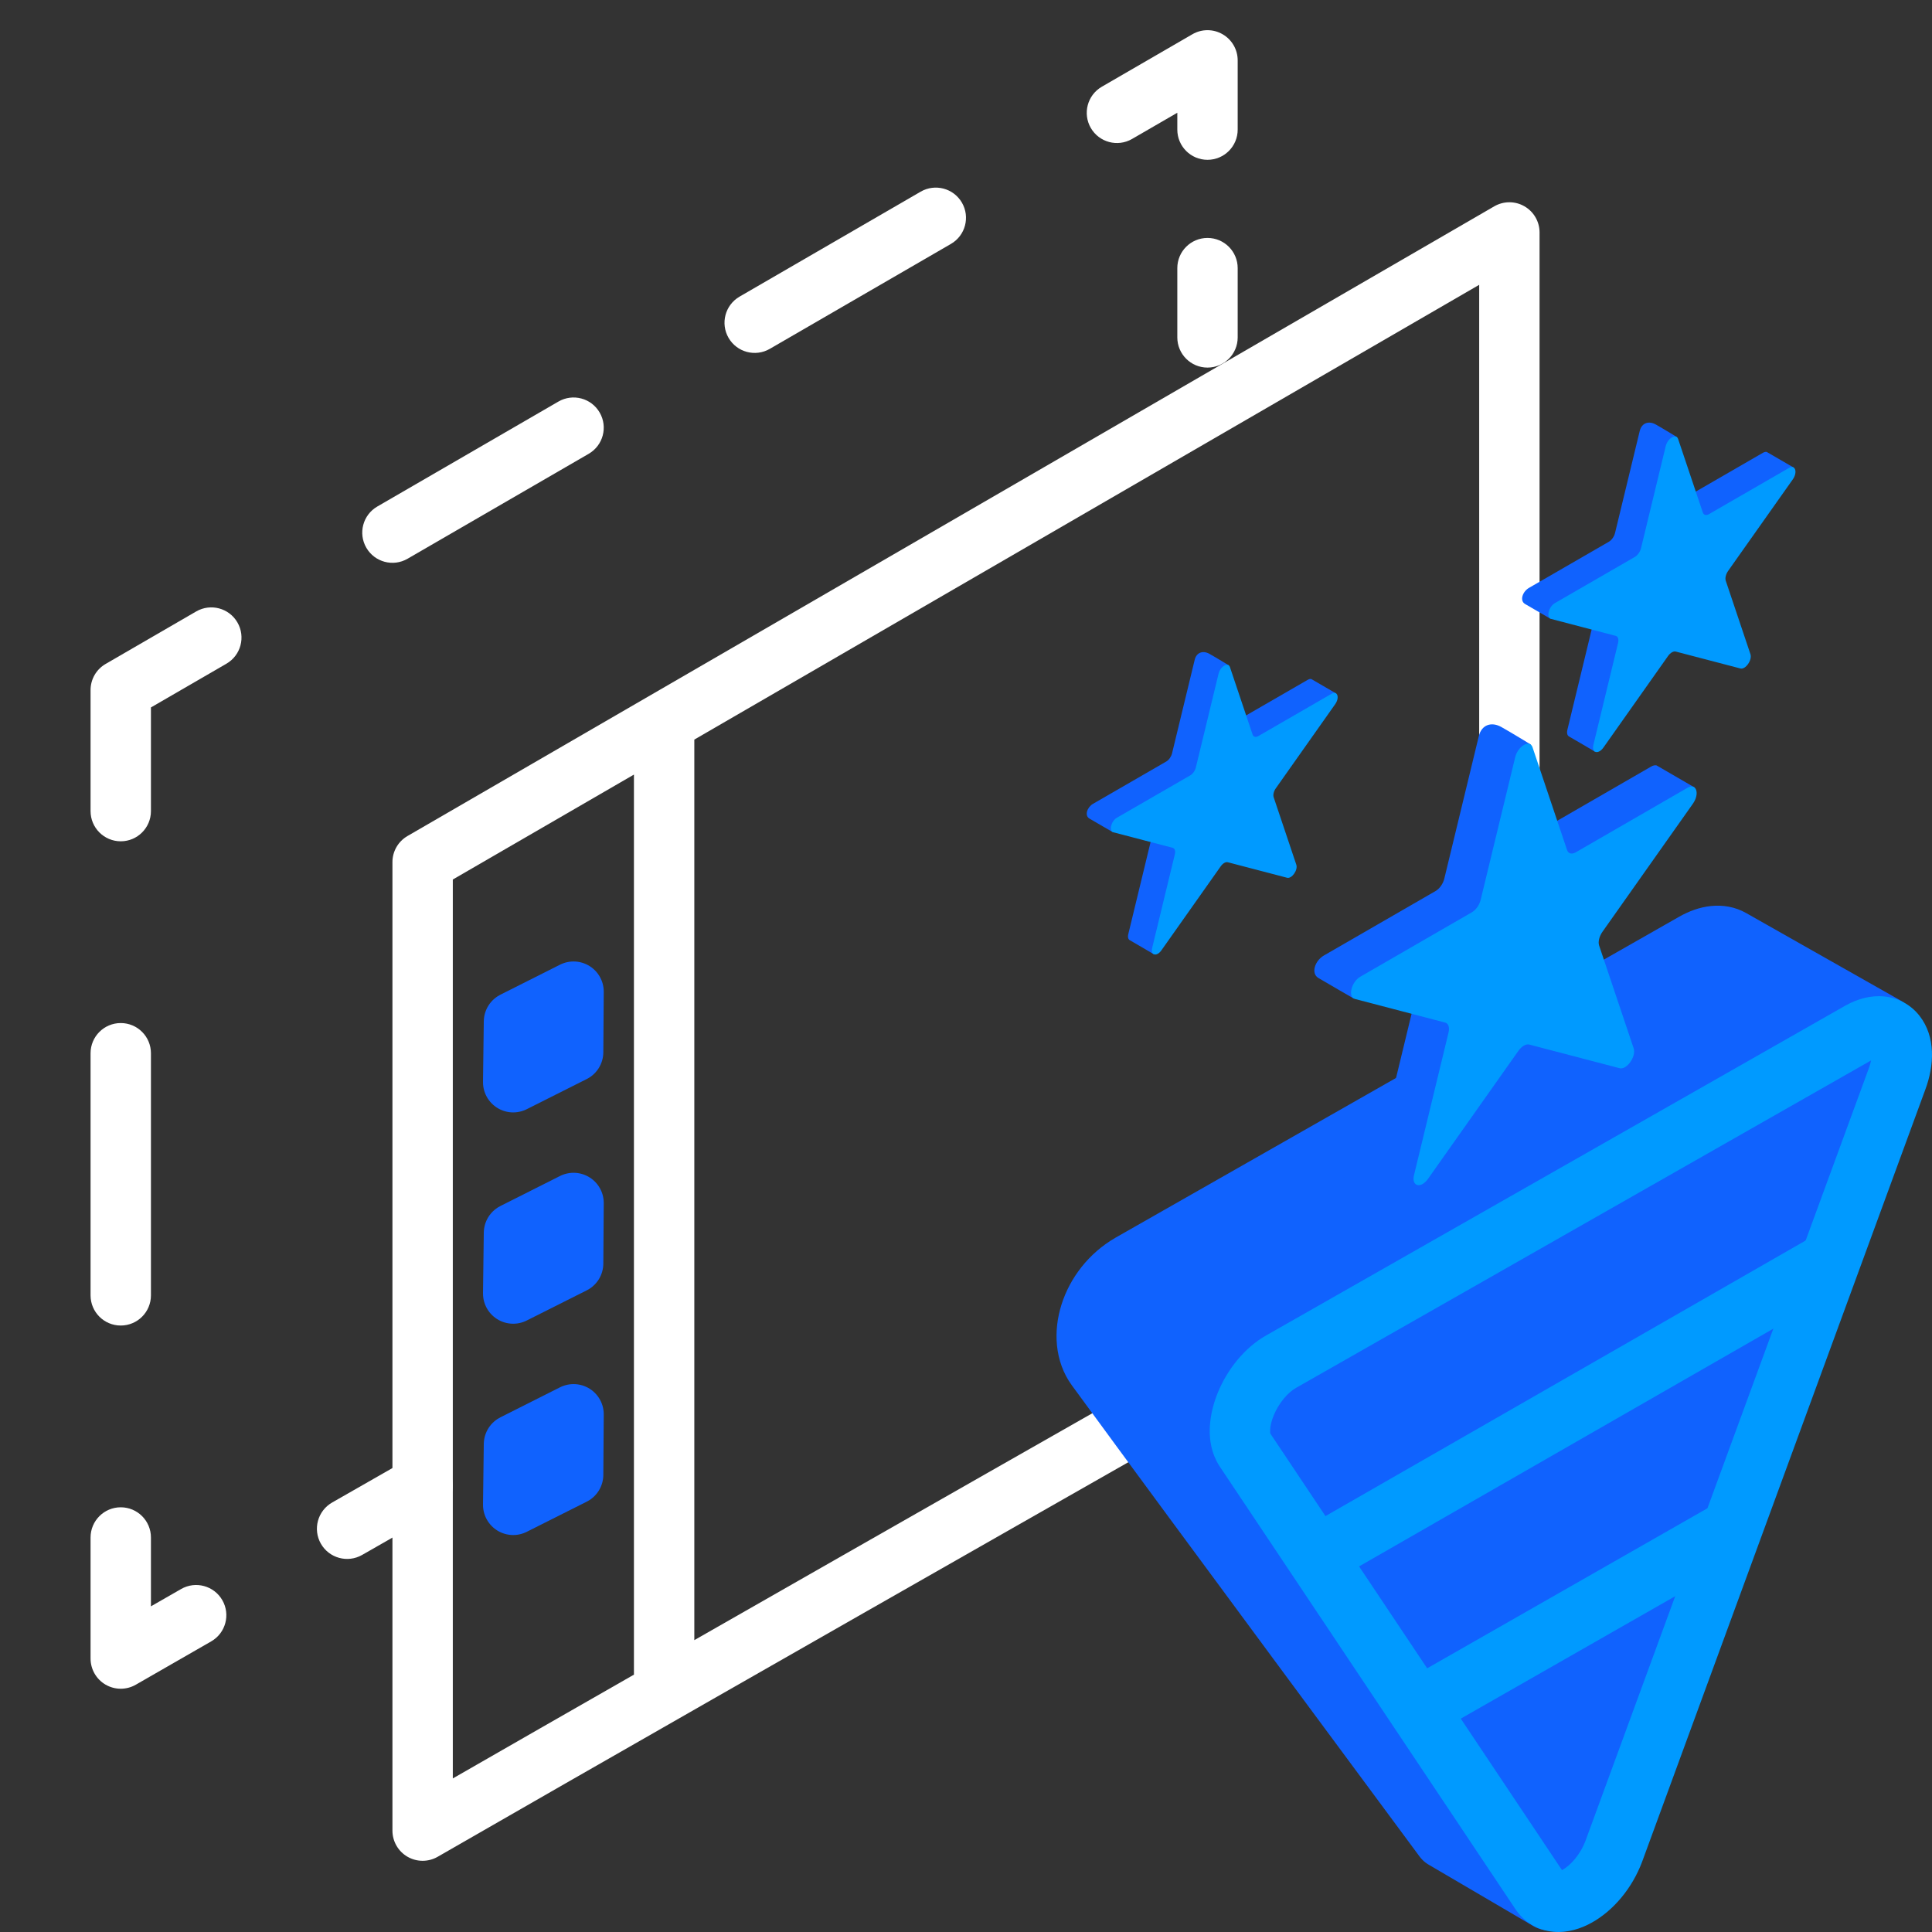 <svg width="64" height="64" viewBox="0 0 64 64" fill="none" xmlns="http://www.w3.org/2000/svg">
<rect x="0" y="0" width="64" height="64" fill="#333333" stroke="none"/>
<g clip-path="url(#clip0_688_2382)">
<path fill-rule="evenodd" clip-rule="evenodd" d="M40.499 1.134C40.19 0.955 39.808 0.955 39.499 1.135L36.499 2.873C36.021 3.15 35.858 3.762 36.135 4.24C36.412 4.717 37.023 4.88 37.501 4.603L39 3.735V4.294C39 4.846 39.448 5.294 40 5.294C40.552 5.294 41 4.846 41 4.294V2C41 1.642 40.809 1.312 40.499 1.134ZM31.865 6.713C31.588 6.236 30.977 6.073 30.499 6.349L24.499 9.826C24.021 10.103 23.858 10.715 24.135 11.193C24.412 11.67 25.023 11.833 25.501 11.556L31.501 8.08C31.979 7.803 32.142 7.191 31.865 6.713ZM40 7.882C39.448 7.882 39 8.33 39 8.882V11.177C39 11.729 39.448 12.177 40 12.177C40.552 12.177 41 11.729 41 11.177V8.882C41 8.33 40.552 7.882 40 7.882ZM19.865 13.666C19.588 13.188 18.977 13.025 18.499 13.302L12.499 16.779C12.021 17.056 11.858 17.668 12.135 18.145C12.412 18.623 13.024 18.786 13.501 18.509L19.501 15.033C19.979 14.756 20.142 14.144 19.865 13.666ZM7.865 20.619C7.588 20.141 6.977 19.979 6.499 20.255L3.499 21.994C3.19 22.172 3 22.502 3 22.859V26.869C3 27.421 3.448 27.869 4 27.869C4.552 27.869 5 27.421 5 26.869V23.435L7.501 21.986C7.979 21.709 8.142 21.097 7.865 20.619ZM4 33.89C3.448 33.89 3 34.337 3 34.89V42.91C3 43.463 3.448 43.91 4 43.91C4.552 43.91 5 43.463 5 42.91V34.89C5 34.337 4.552 33.89 4 33.89ZM14.868 48.716C14.594 48.236 13.984 48.07 13.504 48.343C12.66 48.825 11.824 49.304 11.002 49.773C10.522 50.048 10.356 50.659 10.63 51.138C10.904 51.617 11.515 51.784 11.995 51.51C12.816 51.04 13.652 50.562 14.496 50.08C14.976 49.806 15.142 49.195 14.868 48.716ZM4 49.931C3.448 49.931 3 50.379 3 50.931V54.941C3 55.298 3.19 55.628 3.499 55.807C3.809 55.986 4.19 55.986 4.499 55.808C5.277 55.36 6.113 54.879 6.996 54.373C7.475 54.098 7.64 53.487 7.365 53.008C7.09 52.529 6.479 52.363 6 52.638C5.66 52.834 5.326 53.025 5 53.212V50.931C5 50.379 4.552 49.931 4 49.931Z" fill="white"/>
<path fill-rule="evenodd" clip-rule="evenodd" d="M50.499 6.834C50.809 7.012 51 7.343 51 7.7V37.877C51 38.429 50.552 38.877 50 38.877C49.448 38.877 49 38.429 49 37.877V9.435L23 24.5V54.332C26.244 52.478 29.619 50.554 32.698 48.8C35.896 46.978 38.775 45.34 40.854 44.158C41.893 43.566 42.733 43.089 43.312 42.76L44.211 42.249C44.211 42.249 44.212 42.248 44.706 43.118C45.2 43.987 45.2 43.987 45.2 43.987L44.301 44.498C43.721 44.828 42.882 45.305 41.842 45.896C39.764 47.078 36.886 48.716 33.688 50.538C27.291 54.182 19.616 58.562 14.499 61.508C14.19 61.686 13.809 61.686 13.499 61.507C13.19 61.328 13 60.998 13 60.641V28.559C13 28.202 13.19 27.873 13.499 27.694L49.499 6.835C49.808 6.656 50.19 6.655 50.499 6.834ZM44.706 43.118L45.2 43.987C45.68 43.715 45.848 43.104 45.575 42.624C45.303 42.144 44.692 41.976 44.212 42.248L44.706 43.118ZM21 55.475C21 55.467 21 55.458 21 55.45V25.659L15 29.135V58.913C16.811 57.872 18.856 56.701 21 55.475Z" fill="white"/>
<path d="M17.026 33.844L19 32.85L18.986 34.852L17 35.85L17.026 33.844Z" fill="#1062FE"/>
<path d="M17.026 40.844L19 39.85L18.986 41.852L17 42.85L17.026 40.844Z" fill="#1062FE"/>
<path d="M17.026 47.844L19 46.85L18.986 48.852L17 49.85L17.026 47.844Z" fill="#1062FE"/>
<path d="M17.026 33.844L19 32.85L18.986 34.852L17 35.85L17.026 33.844Z" stroke="#1062FE" stroke-width="2" stroke-linecap="round" stroke-linejoin="round"/>
<path d="M17.026 40.844L19 39.85L18.986 41.852L17 42.85L17.026 40.844Z" stroke="#1062FE" stroke-width="2" stroke-linecap="round" stroke-linejoin="round"/>
<path d="M17.026 47.844L19 46.85L18.986 48.852L17 49.85L17.026 47.844Z" stroke="#1062FE" stroke-width="2" stroke-linecap="round" stroke-linejoin="round"/>
<path d="M51.306 62.944L62.463 34.012L57.349 31.115C57.021 30.929 56.579 30.974 56.117 31.238L37.46 41.862C36.099 42.642 35.621 44.353 36.314 45.301C39.674 49.9 47.83 60.906 47.83 60.906L51.306 62.944Z" fill="#1062FE" stroke="#1062FE" stroke-width="2" stroke-linejoin="round"/>
<path fill-rule="evenodd" clip-rule="evenodd" d="M63.778 36.095L63.777 36.098L54.399 61.669C54.066 62.56 53.436 63.297 52.729 63.69C52.377 63.887 51.935 64.034 51.464 63.993C50.954 63.949 50.489 63.688 50.188 63.224L40.402 48.575L40.391 48.558C39.883 47.764 40.073 46.776 40.352 46.108C40.651 45.39 41.206 44.649 41.962 44.227L61.136 33.309C61.519 33.096 61.957 32.965 62.412 33.008C62.886 33.054 63.302 33.285 63.589 33.653C64.129 34.346 64.076 35.297 63.778 36.095ZM61.981 35.129L42.939 45.972C42.662 46.127 42.368 46.469 42.197 46.878C42.116 47.074 42.08 47.244 42.075 47.368C42.072 47.44 42.08 47.478 42.083 47.491L51.743 61.95C51.748 61.948 51.752 61.945 51.757 61.943C52.011 61.801 52.342 61.458 52.524 60.971L52.525 60.969L61.904 35.398C61.942 35.295 61.966 35.205 61.981 35.129Z" fill="#009AFF"/>
<path d="M57.524 50.565L47.158 56.484M60.61 41.79L44.081 51.276" stroke="#009AFF" stroke-width="2"/>
<path d="M43.322 22.519L40.893 23.922L40.704 22.04C40.704 22.04 40.279 21.779 40.064 21.659C39.849 21.539 39.635 21.611 39.576 21.856L38.825 24.958C38.798 25.067 38.722 25.175 38.636 25.225L36.207 26.628C36.015 26.739 35.918 27.014 36.088 27.116C36.258 27.217 36.849 27.558 36.849 27.558L38.056 27.624C38.125 27.642 38.154 27.729 38.128 27.838L37.377 30.94C37.35 31.049 37.377 31.121 37.429 31.147C37.482 31.173 38.218 31.609 38.218 31.609L40.704 27.386C40.704 27.386 42.202 25.116 44.265 22.974L43.439 22.494C43.407 22.486 43.368 22.493 43.322 22.519Z" fill="#1062FE"/>
<path d="M40.366 22.318C40.426 22.072 40.684 21.923 40.744 22.1L41.494 24.334C41.521 24.413 41.597 24.433 41.683 24.384L44.112 22.981C44.305 22.87 44.385 23.108 44.229 23.328L42.264 26.112C42.194 26.21 42.165 26.331 42.192 26.41L42.942 28.644C43.002 28.821 42.792 29.118 42.637 29.077L40.672 28.563C40.602 28.545 40.508 28.599 40.438 28.698L38.473 31.481C38.317 31.702 38.108 31.647 38.167 31.401L38.918 28.3C38.944 28.19 38.915 28.104 38.846 28.085L36.881 27.571C36.725 27.531 36.805 27.2 36.997 27.089L39.426 25.687C39.513 25.637 39.589 25.529 39.615 25.419L40.366 22.318Z" fill="#009AFF"/>
<path d="M58.4 14.999L55.753 16.528L55.547 14.477C55.547 14.477 55.084 14.193 54.85 14.062C54.616 13.931 54.383 14.009 54.318 14.277L53.5 17.656C53.471 17.775 53.388 17.893 53.294 17.947L50.648 19.475C50.438 19.596 50.333 19.897 50.518 20.007C50.703 20.117 51.348 20.489 51.348 20.489L52.662 20.561C52.738 20.58 52.769 20.675 52.74 20.794L51.922 24.173C51.894 24.293 51.922 24.37 51.98 24.399C52.037 24.428 52.839 24.902 52.839 24.902L55.547 20.301C55.547 20.301 57.179 17.829 59.427 15.494L58.527 14.972C58.493 14.963 58.45 14.971 58.4 14.999Z" fill="#1062FE"/>
<path d="M55.179 14.78C55.244 14.512 55.526 14.35 55.59 14.542L56.408 16.977C56.437 17.063 56.52 17.084 56.614 17.03L59.261 15.502C59.47 15.381 59.557 15.641 59.388 15.881L57.246 18.913C57.171 19.021 57.139 19.152 57.168 19.238L57.986 21.672C58.05 21.865 57.822 22.188 57.653 22.144L55.512 21.584C55.436 21.564 55.333 21.623 55.257 21.73L53.116 24.763C52.947 25.003 52.718 24.944 52.783 24.676L53.601 21.297C53.63 21.178 53.599 21.083 53.523 21.064L51.382 20.503C51.212 20.459 51.299 20.099 51.509 19.978L54.155 18.45C54.249 18.396 54.332 18.278 54.361 18.159L55.179 14.78Z" fill="#009AFF"/>
<path d="M54.697 25.393L50.995 27.53L50.707 24.662C50.707 24.662 50.06 24.265 49.732 24.082C49.405 23.899 49.079 24.008 48.988 24.383L47.844 29.108C47.803 29.276 47.687 29.44 47.556 29.516L43.854 31.653C43.561 31.823 43.414 32.242 43.673 32.397C43.932 32.551 44.833 33.071 44.833 33.071L46.671 33.171C46.777 33.199 46.822 33.331 46.781 33.498L45.637 38.224C45.597 38.392 45.637 38.5 45.717 38.54C45.797 38.58 46.919 39.244 46.919 39.244L50.707 32.808C50.707 32.808 52.99 29.35 56.133 26.085L54.875 25.355C54.827 25.343 54.767 25.353 54.697 25.393Z" fill="#1062FE"/>
<path d="M50.192 25.086C50.282 24.712 50.677 24.484 50.767 24.754L51.911 28.158C51.951 28.279 52.068 28.309 52.199 28.234L55.901 26.096C56.194 25.927 56.315 26.29 56.078 26.626L53.083 30.867C52.977 31.017 52.933 31.201 52.973 31.321L54.117 34.726C54.208 34.996 53.889 35.448 53.652 35.386L50.657 34.602C50.551 34.575 50.407 34.657 50.301 34.808L47.306 39.049C47.069 39.385 46.75 39.302 46.841 38.928L47.985 34.202C48.025 34.035 47.981 33.902 47.875 33.875L44.88 33.091C44.643 33.029 44.765 32.526 45.058 32.357L48.76 30.219C48.891 30.144 49.007 29.979 49.048 29.812L50.192 25.086Z" fill="#009AFF"/>
</g>
<defs>
<clipPath id="clip0_688_2382">
<rect width="64" height="64" fill="white"/>
</clipPath>
</defs>
</svg>

